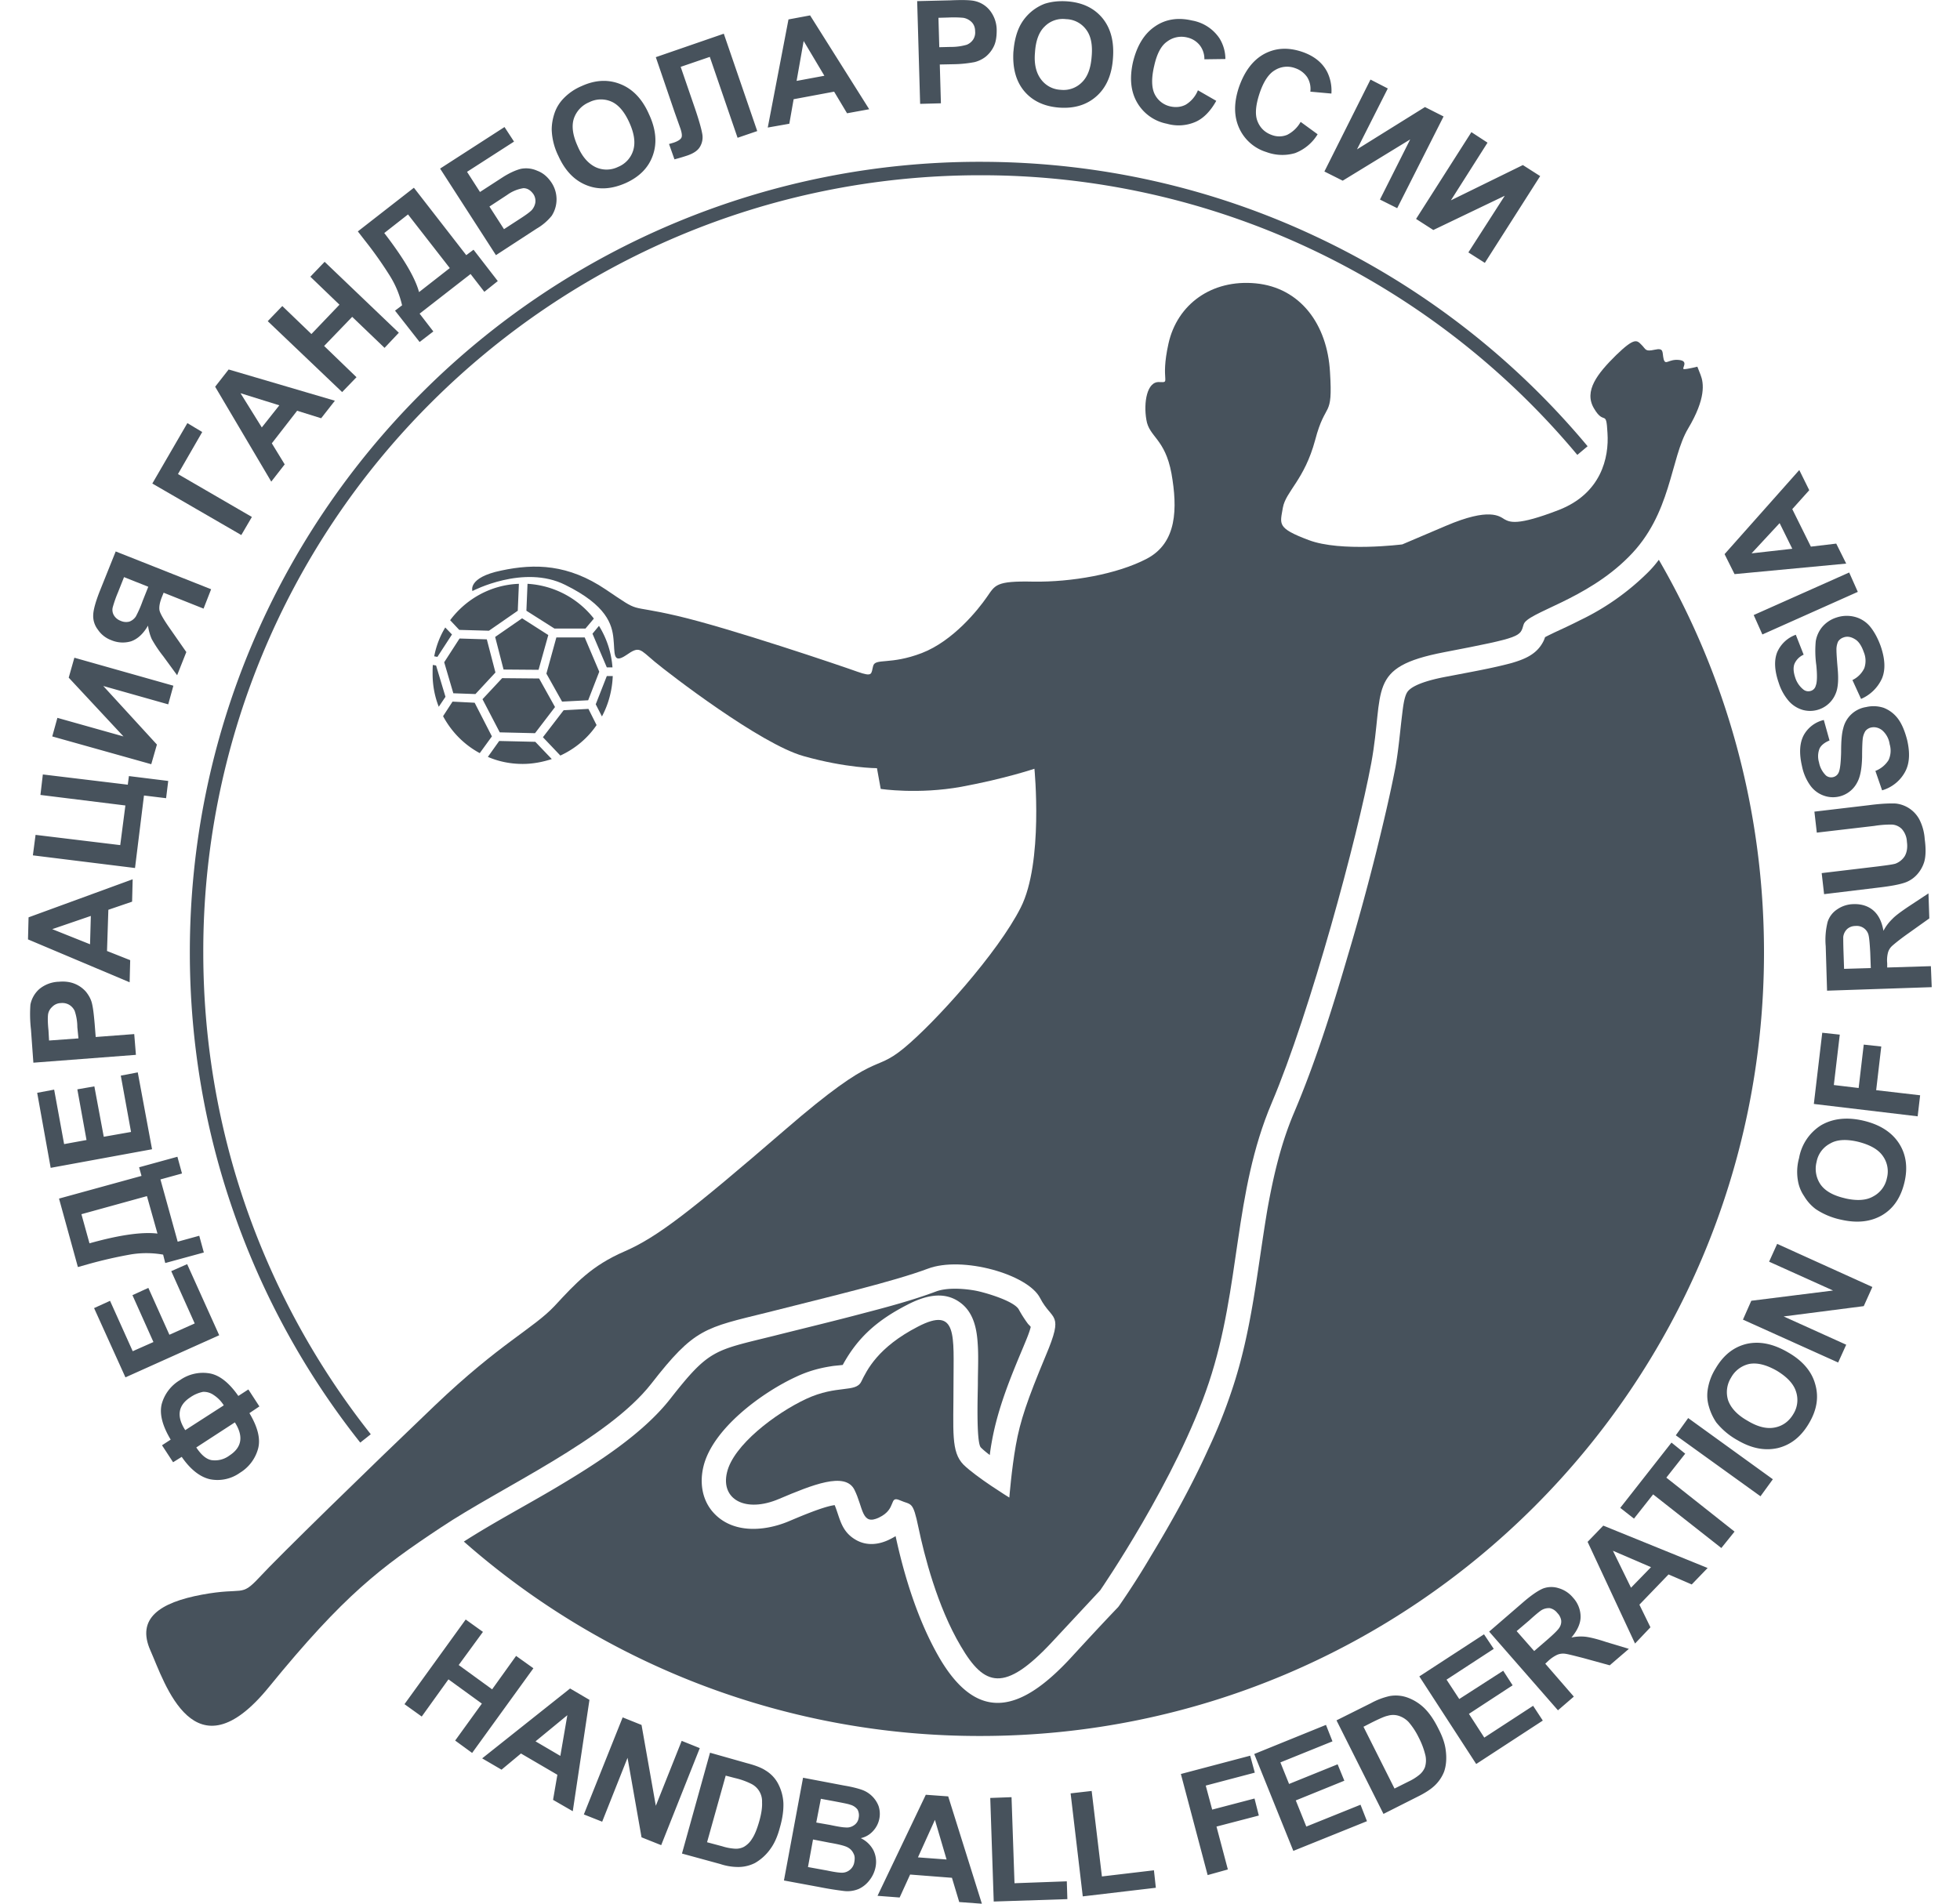 <svg width="35" height="34" fill="none" xmlns="http://www.w3.org/2000/svg"><g clip-path="url(#a)"><g clip-path="url(#b)"><g clip-path="url(#c)" fill="#47525C"><path fill-rule="evenodd" clip-rule="evenodd" d="M10.937 11.92a1.63 1.63 0 0 0-.241-.742l-.116.14.256.602h.1Zm-.332-.872a1.625 1.625 0 0 0-1.185-.621l-.02.481.501.318h.554l.15-.178Zm-1.34-.621c-.5.019-.943.27-1.227.65l.163.173.53.015.515-.357.02-.481Zm-1.314.78a1.527 1.527 0 0 0-.197.515l.057.01.26-.4-.12-.125Zm-.222.67c-.004.052-.004.105-.004.158 0 .207.038.405.11.588l.12-.178-.168-.559-.058-.01Zm.183.914c.15.28.376.51.655.66l.217-.299-.308-.601-.395-.02-.169.26Zm.8.727c.188.082.4.126.621.126.183 0 .356-.034.52-.087l-.294-.308-.645-.015-.202.284Zm1.295-.024c.26-.12.487-.308.646-.544l-.145-.289-.443.024-.37.482.312.328Zm.742-.698c.115-.216.183-.462.193-.722h-.106l-.198.505.111.217Zm-1.426-1.753-.481.333.15.582.625.005.174-.621-.468-.299Zm-.63.376-.487-.015-.274.424.163.554.395.014.357-.385-.154-.592Zm-.077 1.069.308.592.63.015.357-.467-.284-.51-.66-.006-.351.376Zm1.42.043.467-.024.198-.51-.26-.612h-.506l-.178.646.28.5Z"/><path fill-rule="evenodd" clip-rule="evenodd" d="M8.436 10.556s.915-.481 1.657-.11c.741.365.838.707.862.963.028.255-.02.457.226.293.24-.168.24-.11.51.116.265.221 1.888 1.469 2.654 1.685.766.217 1.315.217 1.315.217l.067.37s.665.102 1.44-.038c.78-.144 1.305-.322 1.305-.322s.164 1.676-.245 2.48c-.405.804-1.532 2.056-2.09 2.514-.564.462-.439 0-2.124 1.459-1.686 1.454-2.273 1.912-2.86 2.167-.588.255-.868.564-1.248.973-.385.41-.973.665-2.148 1.787-1.175 1.122-2.798 2.706-3.13 3.067-.333.357-.265.164-1.021.304-.752.14-1.175.423-.92.997.255.573.78 2.297 2.119.65 1.343-1.647 1.994-2.134 3.067-2.846 1.074-.718 2.977-1.57 3.757-2.567.775-.997.953-.997 2.08-1.276 1.122-.285 2.245-.55 2.86-.78.613-.232 1.788.1 2.004.524.217.42.434.241.101 1.03-.332.796-.457 1.166-.534 1.6-.077.433-.116.934-.116.934s-.587-.361-.818-.587c-.227-.232-.179-.588-.179-1.445 0-.857.078-1.392-.635-1.021-.718.37-.91.775-1.012.982-.1.203-.433.053-.982.308-.549.256-1.305.829-1.416 1.315-.115.482.332.727.93.472.602-.255 1.175-.486 1.343-.169.164.323.125.655.443.501.323-.154.169-.395.371-.308.207.092.231 0 .332.487.102.486.333 1.406.756 2.119.42.717.776.842 1.633-.078l.857-.92s1.368-1.988 1.941-3.712c.573-1.724.433-3.371 1.122-4.994.689-1.623 1.532-4.754 1.777-6.068.241-1.315-.1-1.71 1.3-1.98 1.407-.27 1.354-.279 1.421-.496.063-.216 1.108-.433 1.873-1.204.771-.765.742-1.758 1.065-2.297.318-.534.28-.809.221-.958l-.057-.145s-.174.044-.236.044c-.063 0 .1-.145-.092-.164-.188-.02-.24.106-.274-.015-.03-.12.014-.207-.16-.168-.173.038-.153-.005-.235-.087-.082-.082-.12-.14-.453.183-.332.328-.583.64-.395.954.183.313.217 0 .24.438.03.443-.115 1.079-.866 1.373-.756.293-.881.216-.973.168-.087-.053-.265-.217-1.045.116l-.78.332s-1.098.14-1.671-.077c-.578-.217-.51-.284-.462-.578.053-.294.385-.496.577-1.209.188-.717.318-.361.265-1.213-.048-.858-.534-1.508-1.324-1.585-.795-.077-1.406.38-1.56 1.074-.154.689.053.698-.164.689-.222-.015-.284.37-.231.674.048.308.332.332.448.958.11.626.1 1.238-.439 1.522-.534.28-1.353.42-2.027.41-.68-.015-.68.062-.833.279-.15.217-.597.78-1.16.997-.564.216-.83.086-.868.23-.038.14 0 .203-.284.102-.28-.101-2.283-.78-3.217-.997-.93-.217-.611-.024-1.276-.472-.665-.448-1.257-.467-1.864-.337-.607.125-.515.366-.515.366Z"/><path d="M28.166 8.124a13.928 13.928 0 0 0-4.782-3.688 13.798 13.798 0 0 0-5.88-1.306c-3.829 0-7.3 1.556-9.81 4.065A13.83 13.83 0 0 0 3.63 17.01c0 1.594.27 3.13.766 4.556a13.885 13.885 0 0 0 2.225 4.05l-.188.149a14.026 14.026 0 0 1-2.263-4.122c-.506-1.45-.78-3.01-.78-4.633 0-3.901 1.58-7.431 4.132-9.984a14.075 14.075 0 0 1 9.983-4.136c2.138 0 4.166.476 5.981 1.329A14.144 14.144 0 0 1 28.35 7.97l-.183.154Z"/><path fill-rule="evenodd" clip-rule="evenodd" d="M31.5 17.01c0-2.557-.683-4.95-1.878-7.012a1.948 1.948 0 0 1-.23.26 4.438 4.438 0 0 1-1.176.819c-.15.077-.308.15-.462.221-.039.02-.111.053-.164.082-.01.03-.02.058-.039.092-.12.221-.332.303-.558.37-.361.097-.756.164-1.122.236-.169.03-.636.12-.742.285-.058.091-.077.289-.091.4-.039.317-.063.625-.12.943-.097.501-.217 1.002-.338 1.493a42.397 42.397 0 0 1-.52 1.898c-.27.924-.573 1.883-.949 2.769-.236.554-.37 1.131-.477 1.724-.187 1.103-.274 2.162-.635 3.236a9.35 9.35 0 0 1-.42 1.05c-.298.66-.654 1.3-1.03 1.921a14.25 14.25 0 0 1-.544.853l-.02.029-.018.024c-.29.303-.574.611-.858.92-.838.9-1.618 1.199-2.326 0-.38-.65-.63-1.445-.79-2.187-.033.02-.067.039-.106.058-.192.096-.409.12-.601.01-.27-.154-.285-.39-.381-.622-.207.024-.684.232-.823.29-.448.187-1.04.226-1.378-.198-.173-.222-.207-.506-.144-.775.159-.68 1.05-1.33 1.656-1.609.203-.096.405-.154.626-.188.053-.01.135-.014.207-.024.27-.496.622-.8 1.142-1.069.294-.154.645-.265.944-.053.236.164.303.443.322.713.02.245.005.5.005.746 0 .135-.034 1.045.053 1.137.043.043.096.087.16.135.009-.082.023-.169.038-.25.106-.588.332-1.137.563-1.686.029-.072.106-.246.13-.352-.014-.02-.034-.038-.048-.053a2.235 2.235 0 0 1-.169-.265c-.096-.149-.587-.293-.756-.327-.202-.039-.51-.063-.712.01-.41.154-.853.274-1.281.385-.54.144-1.084.274-1.623.41-1.065.264-1.151.235-1.845 1.121-.5.64-1.339 1.17-2.027 1.58-.55.327-1.127.63-1.662.973a13.922 13.922 0 0 0 9.223 3.472c7.729 0 13.994-6.266 13.994-13.995Z"/><path d="m4.256 24.932.179-.116.197.303-.178.12c.15.251.202.463.154.637a.727.727 0 0 1-.323.428.689.689 0 0 1-.534.116c-.174-.039-.347-.169-.506-.4l-.154.096-.198-.303.155-.101c-.15-.25-.203-.462-.16-.636a.716.716 0 0 1 .328-.428.712.712 0 0 1 .52-.12c.178.028.352.163.52.404Zm-.26.168a.591.591 0 0 0-.178-.183.308.308 0 0 0-.193-.058.605.605 0 0 0-.226.097c-.221.144-.25.342-.091.587l.688-.443Zm.198.304-.689.448c.087.13.173.207.27.226a.43.43 0 0 0 .322-.082c.222-.144.256-.342.097-.592Zm-.28-1.556L2.24 24.6l-.56-1.237.285-.13.405.9.37-.164-.375-.837.284-.13.376.837.452-.202-.419-.934.284-.125.573 1.271ZM1.391 22.63l-.337-1.223 1.473-.405-.043-.154.684-.188.082.299-.385.106.308 1.112.385-.106.082.299-.689.188-.038-.15a1.72 1.72 0 0 0-.569-.005 7.934 7.934 0 0 0-.765.174l-.188.053Zm.207-.424c.535-.15.94-.207 1.214-.174l-.188-.669-1.17.323.144.52Zm1.117-1.68-1.81.332-.241-1.34.303-.057.178.973.4-.073-.164-.905.304-.053.168.9.487-.086-.183-1.006.303-.058.255 1.372Zm-.289-1.686-1.83.14-.043-.593a2.391 2.391 0 0 1-.01-.443.5.5 0 0 1 .16-.28.576.576 0 0 1 .35-.13c.112-.01.208.005.29.04.077.033.14.08.192.139.049.062.082.12.102.188.024.086.038.211.053.38l.019.24.688-.052.03.37Zm-1.55-.256.525-.038-.02-.202a.904.904 0 0 0-.048-.29.252.252 0 0 0-.101-.11.245.245 0 0 0-.144-.029.224.224 0 0 0-.16.072.223.223 0 0 0-.072.154c-.004.044-.004.13.01.265l.01.178Zm1.493-2.88-.01.4-.424.145-.024.736.414.164-.01.395L.5 16.778l.01-.394 1.859-.68Zm-.747.655-.689.236.675.27.014-.505ZM.587 15.277l.048-.366 1.512.183.092-.708-1.517-.188.043-.366 1.517.183.02-.154.702.087-.038.308-.395-.048-.16 1.295-1.824-.226Zm.346-2.124.092-.332 1.18.332-.978-1.05.101-.356 1.768.5-.092.333-1.16-.328.958 1.046-.101.351-1.768-.496Zm2.702-2.283-.713-.284-.029.072c-.043.106-.057.193-.043.25.015.059.082.174.202.343l.275.395-.164.414-.25-.342a2.291 2.291 0 0 1-.203-.303.881.881 0 0 1-.067-.241c-.087.15-.188.24-.303.28a.523.523 0 0 1-.352-.02.493.493 0 0 1-.24-.188.398.398 0 0 1-.083-.27c.005-.096.044-.23.111-.404l.29-.723 1.704.675-.135.346Zm-1.42-.563-.107.27a2.179 2.179 0 0 0-.096.274.192.192 0 0 0 .02.135.232.232 0 0 0 .12.101.236.236 0 0 0 .159.015.241.241 0 0 0 .115-.092 1.98 1.98 0 0 0 .12-.274l.102-.256-.434-.173Zm.505-1.671.626-1.079.265.159-.433.751 1.32.766-.189.323-1.589-.92Zm3.26-1.479-.245.313-.429-.134-.452.582.23.376-.24.308-1.002-1.695.241-.308 1.897.558Zm-.992.082-.693-.216.38.611.313-.395Zm1.122-.236L4.781 5.736l.26-.27.52.5.501-.524-.52-.5.255-.266 1.325 1.267-.255.27-.578-.554-.501.52.578.558-.256.265Zm.28-2.87 1.001-.78.935 1.204.13-.097.433.56-.24.192-.246-.318-.91.708.245.318-.245.188-.439-.56.126-.095a1.712 1.712 0 0 0-.217-.525 6.98 6.98 0 0 0-.453-.64l-.12-.155Zm.472.029c.337.438.549.79.621 1.055l.549-.429-.746-.958-.424.332Zm.997-1.151 1.15-.742.17.26-.839.54.231.36.415-.269c.115-.072.221-.12.313-.144a.484.484 0 0 1 .293.033c.106.039.188.111.256.212a.542.542 0 0 1 .004.593.972.972 0 0 1-.27.23l-.726.473-.997-1.546ZM9 4.093l.303-.197c.097-.063.16-.11.193-.144a.273.273 0 0 0 .063-.13.222.222 0 0 0-.034-.155c-.048-.067-.106-.106-.178-.106a.667.667 0 0 0-.29.12l-.317.208.26.404Zm.968-1.314a1.142 1.142 0 0 1-.116-.463c0-.106.02-.207.053-.303a.7.7 0 0 1 .15-.246.97.97 0 0 1 .332-.23c.246-.112.477-.121.693-.034.217.086.39.264.51.539.126.27.145.515.068.732-.077.221-.24.385-.486.496-.25.11-.482.125-.698.038-.217-.086-.386-.26-.506-.53Zm.347-.169c.082.193.192.313.322.376a.465.465 0 0 0 .4-.005.465.465 0 0 0 .27-.294c.043-.14.019-.303-.068-.496-.086-.192-.192-.318-.318-.375a.466.466 0 0 0-.4.01.484.484 0 0 0-.274.293c-.043.135-.019.299.068.491Zm1.396-1.589 1.214-.419.597 1.739-.351.12-.496-1.445-.52.178.255.742c.072.212.115.366.13.453a.33.33 0 0 1-.039.23c-.038.068-.115.121-.231.16-.043.014-.116.038-.226.067l-.097-.274.082-.024c.072-.024.116-.053.135-.082.02-.03.014-.082-.01-.16l-.106-.298-.337-.987Zm3.81.93-.395.072-.231-.386-.723.135-.077.438-.385.068.37-1.931.386-.072 1.055 1.675Zm-.8-.598-.37-.621-.126.713.496-.092Zm1.71.501L16.378.02l.592-.014c.227-.01.371-.005.443.014a.477.477 0 0 1 .265.169.568.568 0 0 1 .12.356c0 .111-.014.207-.052.284a.538.538 0 0 1-.15.188.543.543 0 0 1-.192.092 2.16 2.16 0 0 1-.38.038l-.242.005.02.693-.371.01Zm.327-1.536.015.525.202-.005a.993.993 0 0 0 .289-.039.25.25 0 0 0 .116-.096.23.23 0 0 0 .033-.144c0-.063-.019-.12-.062-.164a.279.279 0 0 0-.15-.077 1.966 1.966 0 0 0-.265-.005l-.178.005Zm1.34.597c.014-.183.057-.342.12-.462a.834.834 0 0 1 .438-.386c.12-.038.25-.053.4-.043.274.02.481.12.63.299.15.183.212.423.188.722-.02.294-.12.52-.294.674-.173.154-.394.222-.664.203-.27-.02-.482-.12-.631-.3-.145-.177-.207-.413-.188-.707Zm.384.02c-.019.206.02.365.106.48a.461.461 0 0 0 .352.189.46.46 0 0 0 .376-.13c.106-.101.163-.256.178-.467.019-.212-.015-.371-.101-.482a.458.458 0 0 0-.357-.183.454.454 0 0 0-.38.13c-.101.096-.16.25-.174.462Zm2.91.678.327.188c-.102.183-.227.313-.371.376a.758.758 0 0 1-.51.033.785.785 0 0 1-.53-.375c-.116-.198-.14-.438-.077-.723.072-.298.202-.51.394-.64.188-.13.41-.164.66-.106a.743.743 0 0 1 .491.318.703.703 0 0 1 .106.37l-.375.005a.4.4 0 0 0-.082-.25.396.396 0 0 0-.226-.14.423.423 0 0 0-.357.073c-.106.072-.183.216-.231.433-.053.222-.048.395.01.51a.409.409 0 0 0 .284.217c.096.02.188.01.27-.033a.53.53 0 0 0 .216-.256Zm1.834.564.303.221a.808.808 0 0 1-.404.337.813.813 0 0 1-.51-.019.785.785 0 0 1-.487-.428c-.096-.212-.096-.453-.005-.728.101-.289.25-.486.453-.597.207-.11.428-.12.674-.038.212.072.366.192.453.366a.757.757 0 0 1 .072.38l-.376-.034a.395.395 0 0 0-.057-.26.422.422 0 0 0-.212-.159.412.412 0 0 0-.361.034c-.111.063-.203.198-.275.41-.072.216-.087.385-.038.505.048.12.134.202.26.246a.372.372 0 0 0 .27-.005.573.573 0 0 0 .24-.231Zm1.247-.756.309.159-.55 1.088 1.214-.756.332.168-.828 1.638-.308-.154.54-1.074-1.205.737-.327-.164.823-1.642Zm1.802.939.288.188-.654 1.03 1.285-.63.309.197-.988 1.55-.294-.187.65-1.012-1.276.612-.308-.198.988-1.55ZM7.223 30.437l1.093-1.512.308.221-.433.592.597.434.428-.597.309.221-1.094 1.512-.303-.221.477-.66-.597-.433-.477.664-.308-.221Zm3.005 1.912-.352-.203.077-.448-.65-.38-.347.289-.346-.202 1.57-1.248.346.203-.298 1.989Zm-.222-.988.125-.727-.568.467.443.26Zm.42 1.045.693-1.733.337.135.255 1.444.462-1.16.323.13-.689 1.733-.351-.14-.25-1.42-.453 1.141-.328-.13Zm2.253-1.102.66.187c.15.039.26.082.332.13.096.058.174.14.226.241a.831.831 0 0 1 .092.337c.005.126-.014.275-.063.443-.038.145-.091.27-.159.366a.867.867 0 0 1-.284.265.66.66 0 0 1-.293.072 1.016 1.016 0 0 1-.328-.053l-.684-.187.501-1.801Zm.28.409-.333 1.19.27.072a.931.931 0 0 0 .226.043.303.303 0 0 0 .164-.034.408.408 0 0 0 .144-.144c.049-.072.092-.183.13-.318.039-.14.053-.25.048-.332a.347.347 0 0 0-.197-.332 1.303 1.303 0 0 0-.289-.102l-.164-.043Zm1.382.038.736.14c.145.024.25.053.318.077a.496.496 0 0 1 .294.289.45.45 0 0 1-.101.448.41.41 0 0 1-.217.125.495.495 0 0 1 .226.217.47.47 0 0 1 .039.294.552.552 0 0 1-.106.236.511.511 0 0 1-.193.159.522.522 0 0 1-.264.038 6.024 6.024 0 0 1-.448-.072l-.626-.116.341-1.834Zm.317.376-.082.424.246.043c.14.03.231.044.27.044a.22.22 0 0 0 .159-.039.188.188 0 0 0 .082-.13.22.22 0 0 0-.02-.15.24.24 0 0 0-.13-.086c-.033-.014-.14-.034-.313-.067l-.212-.039Zm-.14.727-.09.492.341.062c.135.029.222.039.26.039a.218.218 0 0 0 .145-.049.219.219 0 0 0 .082-.144c.01-.058.01-.106-.015-.15a.228.228 0 0 0-.096-.105c-.048-.03-.16-.058-.328-.087l-.298-.058Zm3.015 1.147-.404-.03-.13-.433-.747-.058-.187.41-.395-.03.862-1.805.4.029.601 1.916Zm-.63-.79-.208-.708-.303.67.51.038Zm.842.751-.062-1.85.38-.014.053 1.537.934-.034.01.318-1.315.043Zm1.59-.092-.217-1.84.376-.043.183 1.527.929-.11.034.312-1.306.154Zm2.23-.38-.478-1.806 1.238-.327.082.303-.876.231.115.429.756-.198.077.304-.756.197.203.766-.362.101Zm1.53-.433-.698-1.73 1.281-.52.116.294-.93.376.155.385.867-.351.12.293-.867.352.188.467.968-.39.115.294-1.314.53Zm.771-2.331.617-.308a1.27 1.27 0 0 1 .332-.126c.11-.019.221-.01.327.03a.846.846 0 0 1 .294.187c.092.091.174.212.25.366.073.14.116.265.13.38.02.145.01.275-.028.386a.687.687 0 0 1-.174.255c-.062.058-.154.12-.279.183l-.63.318-.839-1.671Zm.482.115.554 1.103.25-.125a.908.908 0 0 0 .193-.12.333.333 0 0 0 .1-.135.41.41 0 0 0 .01-.207 1.38 1.38 0 0 0-.12-.323 1.267 1.267 0 0 0-.183-.28.422.422 0 0 0-.178-.11.329.329 0 0 0-.193 0c-.053.01-.149.053-.284.12l-.15.077Zm2.013.665-1.016-1.565 1.155-.752.174.26-.843.55.227.346.785-.505.168.26-.78.51.274.424.872-.568.173.264-1.19.776Zm1.46-.959-1.229-1.406.602-.52c.15-.13.27-.212.361-.25a.426.426 0 0 1 .28-.005.519.519 0 0 1 .255.169.505.505 0 0 1 .135.341c0 .12-.058.246-.164.371a.78.78 0 0 1 .255-.014c.077.01.198.038.357.091l.414.125-.342.294-.472-.13c-.169-.043-.28-.072-.328-.077a.269.269 0 0 0-.14.02.631.631 0 0 0-.154.105l-.057.053.51.588-.284.245Zm-.425-1.059.212-.183c.135-.116.217-.197.241-.24a.194.194 0 0 0 .029-.126.243.243 0 0 0-.068-.13.233.233 0 0 0-.134-.087.255.255 0 0 0-.154.039c-.03.02-.102.077-.212.178l-.227.193.313.356Zm3.097-1.483-.284.294-.414-.179-.52.54.197.404-.275.29-.847-1.816.28-.29 1.863.757Zm-1.011-.015-.68-.293.323.66.357-.367Zm1.256-.342-1.218-.958-.342.433-.245-.192.915-1.166.245.198-.337.428 1.218.964-.236.293Zm.699-.924-1.512-1.089.221-.308 1.512 1.093-.221.304Zm-.42-1.007a1.298 1.298 0 0 1-.37-.313.986.986 0 0 1-.13-.28.69.69 0 0 1-.024-.293.987.987 0 0 1 .14-.385c.14-.241.322-.386.553-.443.232-.053.477-.005.742.15.26.148.424.341.486.567.068.232.03.463-.11.699-.14.24-.323.385-.554.443-.231.053-.472.01-.732-.145Zm.189-.342c.183.111.346.15.49.12.14-.028.251-.11.328-.24a.472.472 0 0 0 .048-.4c-.043-.14-.163-.265-.346-.375-.188-.106-.347-.145-.487-.12a.49.49 0 0 0-.327.245.487.487 0 0 0-.053.404c.048.135.159.26.347.366Zm1.618-1.04-1.7-.766.149-.337 1.46-.183-1.142-.515.144-.318 1.7.77-.154.342-1.43.184 1.117.505-.144.318Zm.048-2.552a1.28 1.28 0 0 1-.448-.188.794.794 0 0 1-.207-.231.682.682 0 0 1-.11-.27.92.92 0 0 1 .019-.41.869.869 0 0 1 .394-.587c.207-.12.458-.15.752-.082.293.068.505.203.635.4s.164.433.102.698c-.063.27-.193.467-.395.588-.203.12-.448.15-.742.082Zm.077-.38c.207.047.376.038.5-.034a.476.476 0 0 0 .246-.328.473.473 0 0 0-.077-.4c-.082-.115-.23-.197-.443-.25-.207-.048-.375-.039-.496.034a.463.463 0 0 0-.24.327.496.496 0 0 0 .072.405c.082.115.226.197.438.245Zm1.295-1.465-1.854-.221.15-1.272.313.034-.106.9.443.053.091-.775.313.034-.091.78.785.091-.044.376Zm.25-2.307-1.868.063-.024-.795a1.32 1.32 0 0 1 .034-.433.42.42 0 0 1 .173-.226.528.528 0 0 1 .29-.092c.139-.005.26.034.35.11.097.083.155.203.184.367a.8.8 0 0 1 .154-.207c.053-.058.15-.13.294-.227l.356-.235.015.447-.4.285c-.14.1-.227.173-.265.207a.255.255 0 0 0-.072.115.543.543 0 0 0-.015.193v.077l.78-.024.015.375Zm-1.087-.341-.01-.28c-.01-.178-.02-.294-.039-.337a.216.216 0 0 0-.221-.135c-.063 0-.111.02-.15.053a.23.23 0 0 0-.072.145c0 .033 0 .125.005.274l.01.294.477-.014Zm-.834-1.32-.043-.376 1.006-.12c.16-.02.26-.034.309-.048a.337.337 0 0 0 .168-.135c.039-.068.053-.154.039-.255a.366.366 0 0 0-.092-.231.272.272 0 0 0-.173-.078 1.858 1.858 0 0 0-.318.024l-1.026.12-.043-.375.973-.115c.226-.03.385-.034.477-.03a.545.545 0 0 1 .424.284.9.9 0 0 1 .096.353c.024.173.019.313-.01.409a.6.6 0 0 1-.135.231.525.525 0 0 1-.193.13c-.105.039-.26.067-.467.092l-.992.12Zm1.036-1.854-.12-.347a.488.488 0 0 0 .235-.193.4.4 0 0 0 .02-.284.403.403 0 0 0-.135-.25c-.063-.048-.13-.063-.198-.048a.182.182 0 0 0-.1.062.338.338 0 0 0-.049.15c-.005.048-.01.149-.01.313-.005.207-.033.356-.086.452a.486.486 0 0 1-.607.236.502.502 0 0 1-.236-.183.895.895 0 0 1-.145-.342c-.052-.226-.043-.409.03-.549a.555.555 0 0 1 .36-.274l.102.366c-.092.038-.15.087-.178.144a.376.376 0 0 0-.01.246.442.442 0 0 0 .125.236.146.146 0 0 0 .125.029.142.142 0 0 0 .101-.082c.025-.053.039-.173.044-.361 0-.188.01-.332.038-.429a.498.498 0 0 1 .41-.38.579.579 0 0 1 .313.014.582.582 0 0 1 .26.202c.067.092.12.222.159.376.053.231.043.419-.039.568a.682.682 0 0 1-.41.328Zm-.376-1.633-.154-.337a.45.45 0 0 0 .212-.212.402.402 0 0 0-.01-.289c-.038-.11-.091-.192-.159-.23-.072-.044-.14-.054-.202-.03a.183.183 0 0 0-.096.072.337.337 0 0 0-.03.155c0 .048.006.149.02.313.02.207.01.36-.034.462a.492.492 0 0 1-.582.294.532.532 0 0 1-.25-.154.924.924 0 0 1-.184-.328c-.077-.221-.086-.404-.029-.549a.576.576 0 0 1 .333-.313l.14.356a.317.317 0 0 0-.164.164c-.024.063-.02.145.014.246a.446.446 0 0 0 .15.216.142.142 0 0 0 .13.02.128.128 0 0 0 .086-.092c.024-.057.029-.178.01-.366a1.892 1.892 0 0 1-.01-.428.539.539 0 0 1 .116-.256.554.554 0 0 1 .255-.168.575.575 0 0 1 .313-.015.53.53 0 0 1 .28.169c.076.091.144.212.197.361.077.226.086.414.024.568a.723.723 0 0 1-.376.371Zm-.058-1.912-1.704.761-.155-.347 1.705-.76.154.346ZM32.13 8.395l.178.36-.303.338.332.67.453-.054.178.357-1.994.188-.178-.357 1.334-1.502Zm-.351.948-.501.54.727-.082-.226-.458Z"/></g></g></g><defs><clipPath id="a"><path fill="#fff" transform="translate(.5)" d="M0 0h34v34H0z"/></clipPath><clipPath id="b"><path fill="#fff" transform="translate(.5)" d="M0 0h34v34H0z"/></clipPath><clipPath id="c"><path fill="#fff" transform="translate(.5)" d="M0 0h34v34H0z"/></clipPath></defs></svg>